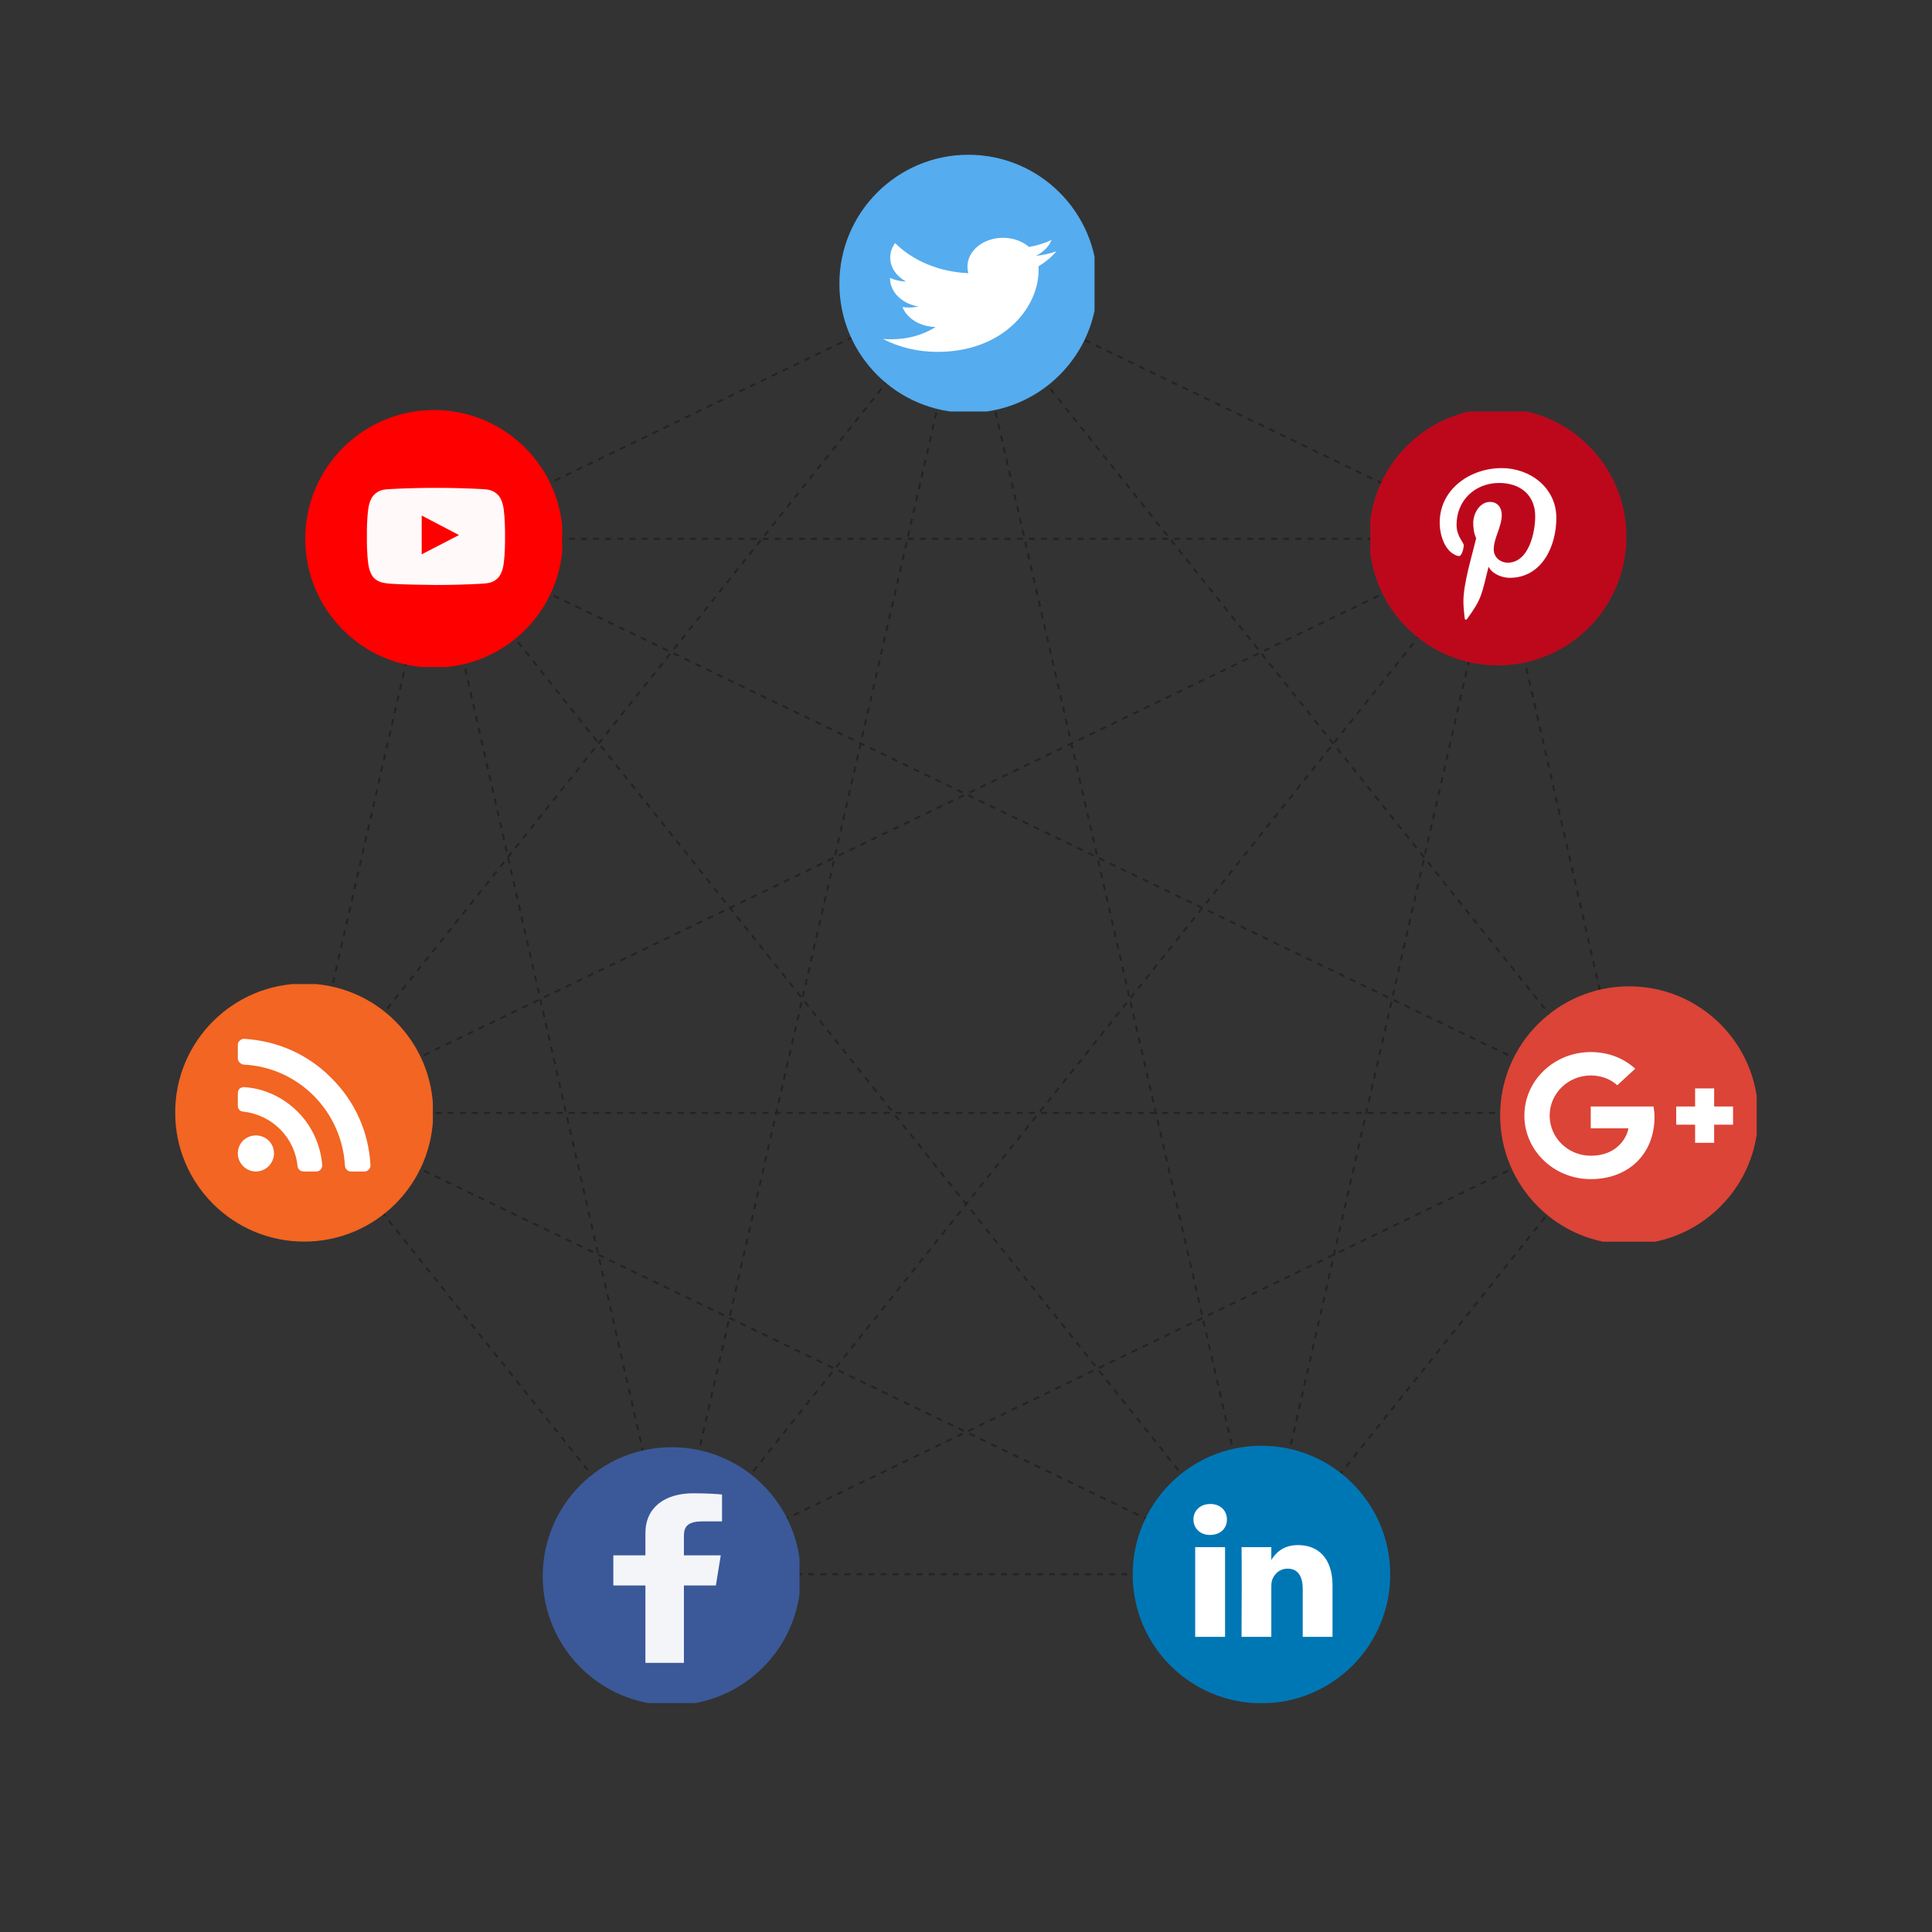 <?xml version="1.0" encoding="UTF-8"?><svg xmlns="http://www.w3.org/2000/svg" clip-rule="evenodd" fill-rule="evenodd" height="100%" stroke-linejoin="round" stroke-miterlimit="1.5" version="1.1" viewBox="0 0 1920 1920" width="100%">
 <rect x="0" y="0" width="1920" height="1920" fill="#333333" stroke="none"/>
 <g id="Layer1" transform="scale(6.4)">
  <g transform="matrix(1.246 0 0 1.246 -120.18 -89.721)">
   <path d="m216.79 107.24l66.19 31.88 16.35 71.63-45.81 57.44h-73.47l-45.81-57.44 16.35-71.63 66.2-31.88z" fill="none" stroke="#262222" stroke-dasharray="0.75,0.75,0,0" stroke-width=".25px"/>
  </g>
  <path d="m150 43.896l-45.85 200.58" fill="none" stroke="#262222" stroke-dasharray="0.94,0.94,0,0" stroke-width=".31px"/>
  <path d="m195.87 244.48l-45.87-200.58" fill="none" stroke="#262222" stroke-dasharray="0.94,0.94,0,0" stroke-width=".31px"/>
  <path d="m252.78 172.81l-102.82-128.9" fill="none" stroke="#262222" stroke-dasharray="0.94,0.94,0,0" stroke-width=".31px"/>
  <path d="m47.214 172.81l102.79-128.91" fill="none" stroke="#262222" stroke-dasharray="0.94,0.94,0,0" stroke-width=".31px"/>
  <path d="m67.653 83.668h164.75" fill="none" stroke="#262222" stroke-dasharray="0.94,0.94,0,0" stroke-width=".31px"/>
  <path d="m252.81 172.81l-185.16-89.142" fill="none" stroke="#262222" stroke-dasharray="0.94,0.94,0,0" stroke-width=".31px"/>
  <path d="m195.87 244.46l-128.22-160.79" fill="none" stroke="#262222" stroke-dasharray="0.94,0.94,0,0" stroke-width=".31px"/>
  <path d="m47.214 172.81l185.19-89.142" fill="none" stroke="#262222" stroke-dasharray="0.94,0.94,0,0" stroke-width=".31px"/>
  <path d="m252.81 172.81h-205.6" fill="none" stroke="#262222" stroke-dasharray="0.94,0.94,0,0" stroke-width=".31px"/>
  <path d="m47.214 172.81l148.66 71.65" fill="none" stroke="#262222" stroke-dasharray="0.94,0.94,0,0" stroke-width=".31px"/>
  <path d="m252.78 172.81l-148.63 71.67" fill="none" stroke="#262222" stroke-dasharray="0.94,0.94,0,0" stroke-width=".31px"/>
  <path d="m67.653 83.668l36.527 160.79" fill="none" stroke="#262222" stroke-dasharray="0.94,0.94,0,0" stroke-width=".31px"/>
  <path d="m232.4 83.668l-128.22 160.81" fill="none" stroke="#262222" stroke-dasharray="0.94,0.94,0,0" stroke-width=".31px"/>
  <path d="m195.87 244.46l36.53-160.79" fill="none" stroke="#262222" stroke-dasharray="0.94,0.94,0,0" stroke-width=".31px"/>
 </g>
 <g id="Icons" transform="scale(6.4)">
  <g id="facebook_s" transform="translate(104.15 244.46)">
   <g transform="translate(-20 -20)">
    <clipPath id="_clip1">
     <g id="change1_2"><rect fill="inherit" height="40" width="40" x="0" y="0"/></g>
    </clipPath>
    <g clip-path="url(#_clip1)">
     <g id="g5165" transform="matrix(.106 0 0 .106 -45.443 -65.574)">
      <g id="change2_1"><circle cx="618.87" cy="810.09" fill="#3b5998" id="path5040-1-7" r="188.98"/></g>
      <g id="change3_5" transform="scale(1.111 .9)">
       <path d="m623.35 767.08c-4.48-0.66-19.91-1.99-37.82-1.99-37.49 0-63.2 22.89-63.2 64.86v36.16h-42.29v49.09h42.29v125.9h50.76v-125.9h42.13l6.47-49.09h-48.6v-31.35c0-14.1 3.81-23.89 24.21-23.89h26.05v-43.79z" fill="#fff" fill-opacity=".937" fill-rule="nonzero"/>
      </g>
     </g>
    </g>
   </g>
  </g>
  <g id="Googleplus_s" transform="translate(252.78 172.81)">
   <g transform="translate(-20 -20)">
    <clipPath id="_clip2">
     <g id="change1_4"><rect fill="inherit" height="40" width="40" x="0" y="0"/></g>
    </clipPath>
    <g clip-path="url(#_clip2)">
     <g id="g5118" transform="matrix(.106 0 0 .106 -96.162 -28.284)">
      <g id="change4_1"><circle cx="1097.7" cy="459.08" fill="#db4437" id="path5040" r="188.98"/></g>
      <g id="change3_1" transform="scale(1.022 .978)">
       <path d="m1110.4 472.02c0-6.23-0.6-11.04-1.5-15.84h-89.9v32.72h54c-2.2 13.89-16.3 41.02-54 41.02-32.41 0-58.89-26.87-58.89-60.11 0-33.23 26.48-60.11 58.89-60.11 18.6 0 30.9 7.92 38 14.67l25.8-24.79c-16.6-15.58-38-24.93-63.8-24.93-52.53 0-95.11 42.58-95.11 95.16s42.58 95.16 95.11 95.16c55 0 91.4-38.56 91.4-92.95zm112.6-15.84h-27.1v-27.13h-27.3v27.13h-27.1v27.26h27.1v27.14h27.3v-27.14h27.1v-27.26z" fill="#fff" fill-rule="nonzero"/>
      </g>
     </g>
    </g>
   </g>
  </g>
  <g id="Linked_in_s" transform="translate(195.87 244.46)">
   <g transform="translate(-20 -20)">
    <clipPath id="_clip3">
     <g id="change1_7"><rect fill="inherit" height="40" width="40" x="0" y="0"/></g>
    </clipPath>
    <g clip-path="url(#_clip3)">
     <g id="g5187-3" transform="matrix(.3 0 0 .3 -96.14 -280.97)">
      <g id="change5_1" transform="matrix(1.008 0 0 1.008 -198.62 -18.278)">
       <circle cx="581.13" cy="1013.5" fill="#0077b5" r="66.119"/>
      </g>
      <g id="change3_3"><path d="m368.32 989.18h-15.46v46.42h15.46v-46.42zm0.98-14.34c-0.04-4.54-3.32-8.01-8.62-8.01-5.25 0-8.72 3.47-8.72 8.01 0 4.45 3.33 8.01 8.53 8.01h0.1c5.39 0 8.76-3.56 8.71-8.01zm54.64 34.16c0-14.24-7.59-20.9-17.76-20.9-8.34 0-12 4.64-14.01 7.83h0.09v-6.75h-15.41s0.19 4.36 0 46.42h15.41v-25.9c0-1.4 0.14-2.8 0.52-3.8 1.12-2.8 3.66-5.6 7.92-5.6 5.58 0 7.82 4.3 7.82 10.5v24.8h15.42v-26.6z" fill="#fff" fill-rule="nonzero" id="path1616"/></g>
     </g>
    </g>
   </g>
  </g>
  <g id="pinterest_s" transform="translate(232.78 83.896)">
   <g transform="translate(-20 -20)">
    <clipPath id="_clip4">
     <g id="change1_5"><rect fill="inherit" height="40" width="40" x="0" y="0"/></g>
    </clipPath>
    <g clip-path="url(#_clip4)">
     <g id="g5187" transform="matrix(.302 0 0 .302 -155.7 -286.62)">
      <g id="change6_1"><circle cx="581.13" cy="1013.5" fill="#bd081c" id="path5040-9-1" r="66.119"/></g>
      <g id="change3_2"><path d="m551.24 1006.2c0 6.1 2.44 15 9.14 17.1 0.24 0 0.56 0.1 0.8 0.1 1.54 0 2.44-4.3 2.44-5.5 0-1.5-3.71-4.6-3.71-10.6 0-12.57 9.56-21.48 21.93-21.48 10.64 0 18.51 6.05 18.51 17.18 0 8.3-3.32 23.8-14.1 23.8-3.89 0-7.22-2.8-7.22-6.8 0-5.9 4.13-11.6 4.13-17.7 0-3.73-2.11-6.73-6.05-6.73-5.34 0-8.62 6.03-8.62 10.73 0 2.6 0.33 5.5 1.5 7.9-2.16 9.3-6.56 23.1-6.56 32.7 0 2.9 0.42 5.8 0.7 8.8l0.42 0.5 0.66-0.3c7.87-10.7 7.59-12.9 11.15-27 1.92 3.7 6.89 5.7 10.83 5.7 16.58 0 24.03-16.2 24.03-30.8 0-15.49-13.4-25.62-28.11-25.62-16.03 0-31.87 10.69-31.87 28.02z" fill="#fff" fill-rule="nonzero" id="path6954"/></g>
     </g>
    </g>
   </g>
  </g>
  <g id="RSS_s" transform="translate(47.214 172.81)">
   <g transform="translate(-20 -20)">
    <clipPath id="_clip5">
     <g id="change1_3"><rect fill="inherit" height="40" width="40" x="0" y="0"/></g>
    </clipPath>
    <g clip-path="url(#_clip5)">
     <g id="Layer-1" transform="translate(0 -1082.5)">
      <g id="change7_1" transform="matrix(.303 0 0 .303 -156.06 795.36)">
       <circle cx="581.13" cy="1013.5" fill="#f26522" r="66.119"/>
      </g>
      <g id="change3_4"><path d="m15.332 1108.8c0-1.6-1.258-2.8-2.809-2.8-1.55 0-2.808 1.2-2.808 2.8 0 1.5 1.258 2.8 2.808 2.8 1.551 0 2.809-1.3 2.809-2.8zm7.489 1.8c-0.248-3.1-1.609-6.1-3.832-8.3-2.209-2.2-5.149-3.6-8.265-3.8h-0.073c-0.234 0-0.468 0.1-0.629 0.2-0.205 0.2-0.307 0.5-0.307 0.7v2c0 0.5 0.366 0.9 0.848 0.9 4.462 0.5 8.002 4 8.426 8.5 0.044 0.4 0.439 0.8 0.921 0.8h1.975c0.264 0 0.512-0.1 0.688-0.3 0.175-0.2 0.263-0.5 0.248-0.7zm7.49 0c-0.263-5.1-2.414-9.9-6.056-13.5-3.628-3.7-8.44-5.8-13.56-6.1h-0.044c-0.234 0-0.468 0.1-0.644 0.3-0.19 0.1-0.292 0.4-0.292 0.6v2.1c0 0.5 0.38 0.9 0.877 1 8.499 0.4 15.272 7.2 15.755 15.7 0.029 0.5 0.439 0.9 0.936 0.9h2.092c0.263 0 0.497-0.1 0.673-0.3 0.19-0.2 0.278-0.4 0.263-0.7z" fill="#fff" fill-rule="nonzero" id="path1586"/></g>
     </g>
    </g>
   </g>
  </g>
  <g id="twitter_s" transform="translate(149.96 43.896)">
   <g transform="translate(-20 -20)">
    <clipPath id="_clip6">
     <g id="change1_6"><rect fill="inherit" height="40" width="40" x="0" y="0"/></g>
    </clipPath>
    <g clip-path="url(#_clip6)">
     <g id="g5160" transform="matrix(.106 0 0 .106 -92.372 -74.092)">
      <g id="change8_1"><circle cx="1064" cy="889.24" fill="#55acee" id="path5040-9-1-4" r="188.98"/></g>
      <g id="change3_6" transform="scale(1.111 .9)">
       <path d="m1073.7 935.28c-8.5 3.63-17.6 6.24-27 7.25 9.7-5.8 17.1-14.94 20.6-25.81-9 5.36-19.2 9.28-29.8 11.31-8.5-9.14-20.7-14.8-34.2-14.8-25.95 0-46.84 21.03-46.84 46.85 0 3.63 0.44 7.26 1.16 10.74-38.87-2.04-73.53-20.6-96.59-49.03-4.06 6.96-6.39 14.94-6.39 23.64 0 16.25 8.27 30.61 20.89 39.02-7.69-0.29-14.94-2.47-21.17-5.95v0.58c0 22.82 16.1 41.62 37.56 46.02-3.92 1-8.12 1.6-12.33 1.6-3.04 0-5.94-0.3-8.85-0.8 5.95 18.6 23.21 32.1 43.81 32.5-16.1 12.6-36.26 20-58.16 20-3.92 0-7.55-0.1-11.32-0.5 20.74 13.3 45.4 21 71.94 21 86.19 0 133.29-71.4 133.29-133.31 0-2.03 0-4.06-0.1-6.09 9.1-6.67 17.1-14.94 23.5-24.22z" fill="#fff" fill-rule="nonzero"/>
      </g>
     </g>
    </g>
   </g>
  </g>
  <g id="Youtube_s" transform="translate(67.292 83.57)">
   <g transform="translate(-20 -20)">
    <clipPath id="_clip7">
     <g id="change1_1"><rect fill="inherit" height="40" width="40" x="0" y="0"/></g>
    </clipPath>
    <g clip-path="url(#_clip7)">
     <g id="g5109" transform="matrix(.4 0 0 .4 53.37 -1302.1)">
      <g id="change9_1"><circle cx="-83.153" cy="3305.5" fill="#f00" id="path5040-1" r="50"/></g>
      <g id="change3_7" transform="matrix(.265 0 0 .265 -147.23 3072.1)">
       <path d="m223.69 903.43v-56.8l54.66 28.57-54.66 28.23zm20.89-97.34c-42.57 0-70.8 2.03-70.8 2.03-3.95 0.45-12.65 0.45-20.32 8.58 0 0-6.22 6.1-8.02 20.1-2.15 16.38-2.04 32.75-2.04 32.75v15.36s-0.11 16.37 2.04 32.75c1.8 13.88 8.02 20.1 8.02 20.1 7.67 8.01 17.84 7.79 22.35 8.58 0 0 16.15 1.58 68.77 2.03 42.58 0 70.81-2.15 70.81-2.15 3.95-0.45 12.64-0.45 20.32-8.46 0 0 6.21-6.22 8.02-20.1 2.15-16.38 2.03-32.75 2.03-32.75v-15.36s0.12-16.37-2.03-32.75c-1.81-14-8.02-20.1-8.02-20.1-7.68-8.13-16.37-8.13-20.32-8.58 0 0-28.23-2.03-70.81-2.03z" fill="#fff" fill-opacity=".973" fill-rule="nonzero"/>
      </g>
     </g>
    </g>
   </g>
  </g>
 </g>
</svg>